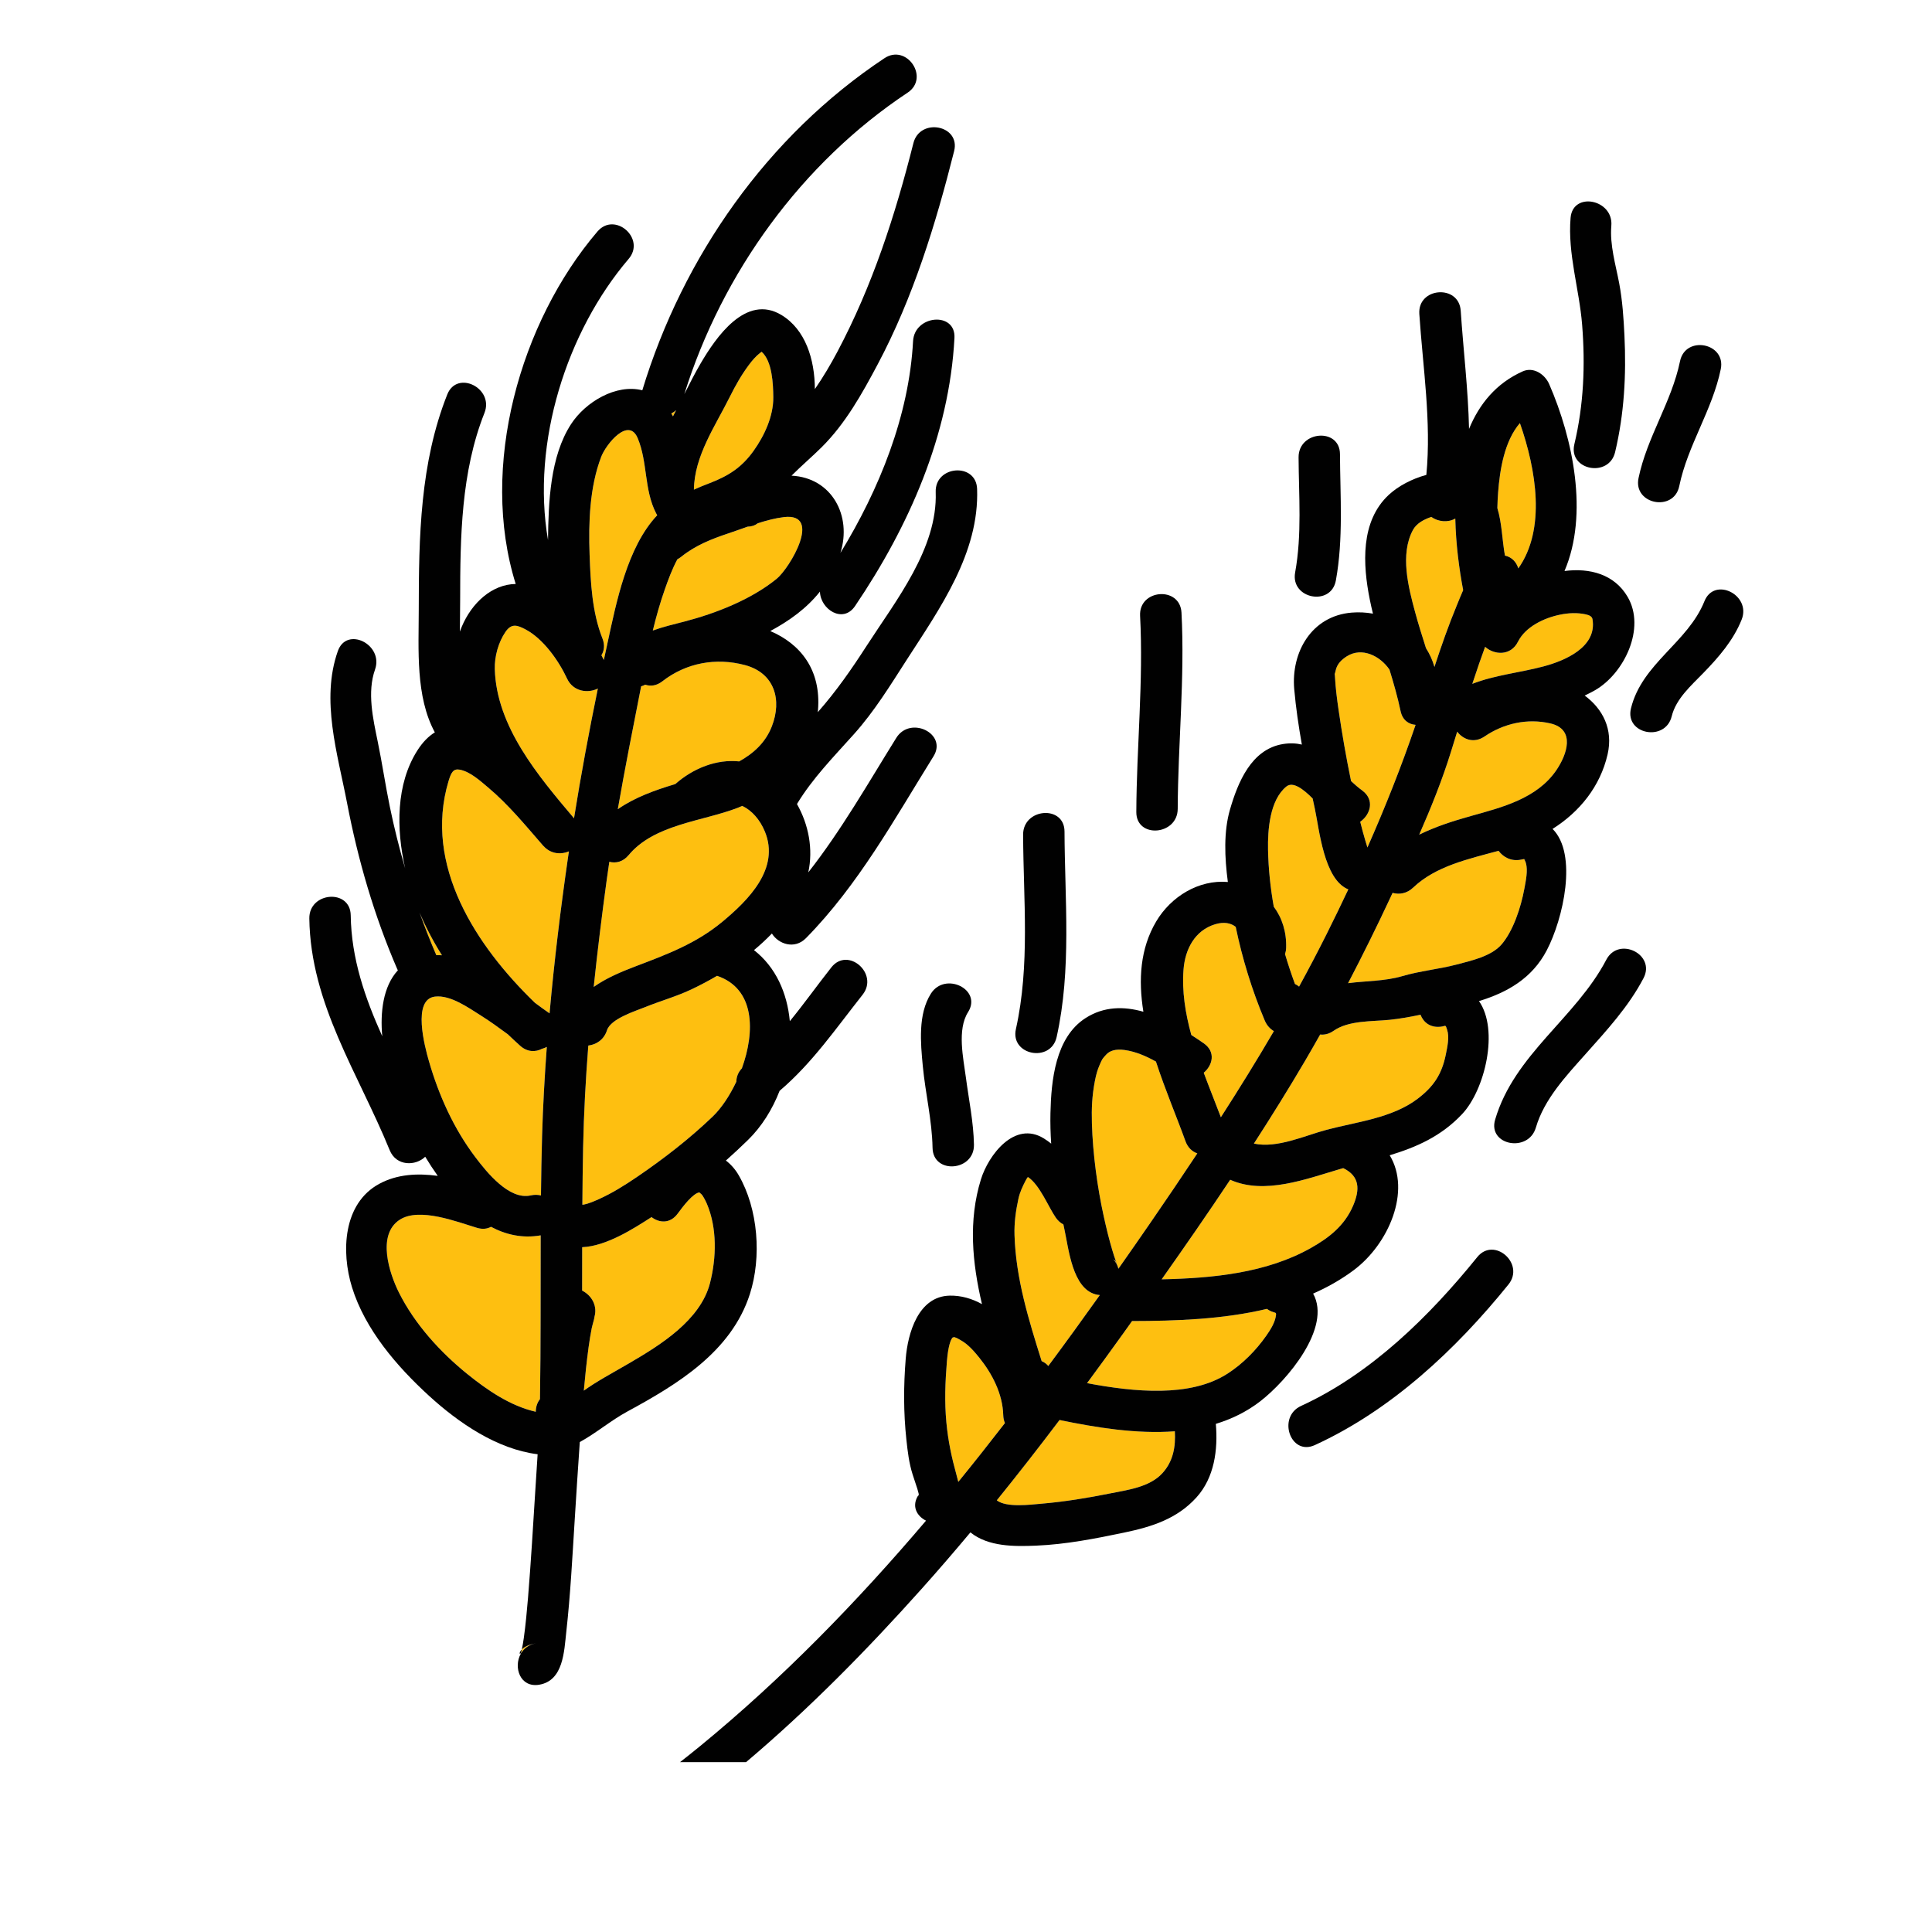 <?xml version="1.0" encoding="utf-8"?>
<!-- Generator: Adobe Illustrator 16.0.3, SVG Export Plug-In . SVG Version: 6.00 Build 0)  -->
<!DOCTYPE svg PUBLIC "-//W3C//DTD SVG 1.1//EN" "http://www.w3.org/Graphics/SVG/1.1/DTD/svg11.dtd">
<svg version="1.1" id="Layer_1" xmlns="http://www.w3.org/2000/svg" xmlns:xlink="http://www.w3.org/1999/xlink" x="0px" y="0px"
	 width="512px" height="512px" viewBox="0 0 512 512" style="enable-background:new 0 0 512 512;" xml:space="preserve">
<style type="text/css">
<![CDATA[
	.st0{fill:#127274;}
	.st1{fill:#14B6B9;}
	.st2{fill:#1E4384;}
	.st3{fill:#EF4754;}
	.st4{fill:#EF4823;}
	.st5{fill:#BCBCBC;}
	.st6{fill:#F6851F;}
	.st7{fill:#C56528;}
	.st8{fill:#FCBF95;}
	.st9{fill:#FEBF10;}
	.st10{fill:none;}
	.st11{fill:#010101;}
	.st12{fill:#3AB37C;}
	.st13{fill:#D6E5E5;}
	.st14{fill:#71C598;}
	.st15{fill:#74CCCF;}
]]>
</style>
<g>
	<g>
		<g>
			<path class="st9" d="M314.163,302.425c-2.282-6.328-5.374-13.581-7.825-21.098c-2.622-1.463-5.405-2.654-8.273-3.061
				c-2.369-0.337-3.962,0.168-4.893,1.199c-1.029,1.141-1.031,1.024-1.851,2.971c-0.423,1.006-0.809,2.152-1.168,4.044
				c-0.749,3.94-0.902,7.221-0.786,11.217c0.237,8.155,1.469,17.079,3.12,24.567c0.679,3.075,1.411,6.146,2.321,9.162
				c0.29,0.961,0.583,1.926,0.943,2.865c0.202,0.526,0.885,1.723-0.155-0.146c-0.02-0.035-0.255-0.211-0.579-0.436
				c0.694,0.714,1.146,1.588,1.38,2.514c2.925-4.164,5.835-8.34,8.718-12.532c4.115-5.984,8.186-11.987,12.186-18.028
				C315.959,305.195,314.789,304.162,314.163,302.425z"/>
		</g>
	</g>
	<g>
		<g>
			<path class="st9" d="M290.305,343.005c-6.09-1.65-7.099-12.018-8.2-17.102c-0.103-0.471-0.198-0.945-0.298-1.418
				c-0.739-0.379-1.429-0.963-2.012-1.803c-1.944-2.802-4.273-8.737-7.394-10.768c-0.156,0.186-0.364,0.487-0.62,0.985
				c-0.803,1.558-1.519,3.066-1.893,4.791c-0.686,3.169-1.133,6.349-1.033,9.601c0.351,11.546,3.761,22.496,7.194,33.42
				c0.68,0.285,1.287,0.711,1.759,1.291c4.619-6.218,9.168-12.489,13.659-18.801C291.098,343.177,290.71,343.115,290.305,343.005z"
				/>
		</g>
	</g>
	<g>
		<g>
			<path class="st9" d="M207.713,137.042c-2.251,0.271-4.586,0.895-6.906,1.634c-0.784,0.614-1.713,0.891-2.667,0.891
				c-1.725,0.602-3.421,1.221-5.042,1.761c-4.538,1.513-8.805,3.2-12.564,6.223c-0.339,0.272-0.68,0.492-1.02,0.667
				c-1.412,2.61-2.452,5.48-3.346,8.021c-1.249,3.552-2.272,7.189-3.164,10.859c2.747-1.001,5.675-1.68,8.32-2.365
				c8.374-2.172,17.746-5.844,24.488-11.331C209.301,150.563,218.089,135.797,207.713,137.042z"/>
		</g>
	</g>
	<g>
		<g>
			<path class="st9" d="M348.445,214.312c-0.196-0.904-0.391-1.811-0.586-2.717c-2.539-2.541-5.229-4.562-6.957-3.154
				c-4.44,3.619-4.961,11.547-4.858,16.752c0.1,5.062,0.634,10.107,1.52,15.097c2.218,2.966,3.409,6.724,3.276,10.894
				c-0.02,0.604-0.123,1.16-0.287,1.673c0.79,2.665,1.666,5.306,2.625,7.911c0.396,0.18,0.764,0.41,1.094,0.693
				c2.506-4.58,4.941-9.205,7.285-13.891c1.971-3.941,3.887-7.898,5.76-11.872C350.834,233.121,349.624,219.744,348.445,214.312z"/>
		</g>
	</g>
	<g>
		<g>
			<path class="st9" d="M138.288,437.127c-0.017,0.078-0.028,0.156-0.045,0.234c-0.03,0.142-0.106,0.412-0.171,0.646
				c0.066-0.116,0.137-0.261,0.208-0.468c-0.109,0.319-0.183,0.53-0.233,0.671c0.773-1.337,2.09-2.391,3.986-2.705
				C140.02,435.84,138.883,436.523,138.288,437.127z"/>
		</g>
	</g>
	<g>
		<g>
			<path class="st9" d="M201.832,93.223c-0.097,0.071-0.197,0.145-0.337,0.253c-1.183,0.906-2.167,2.067-3.056,3.263
				c-1.947,2.616-3.562,5.471-5.014,8.389c-3.877,7.799-9.42,15.699-9.535,24.637c1.351-0.626,2.748-1.176,4.15-1.715
				c4.955-1.903,8.492-4.133,11.644-8.537c2.879-4.025,5.3-9.202,5.245-14.266C204.893,101.847,204.679,95.745,201.832,93.223z"/>
		</g>
	</g>
	<g>
		<g>
			<path class="st9" d="M177.907,109.562c0.152,0.257,0.3,0.517,0.439,0.78c0.036-0.068,0.069-0.137,0.104-0.205
				c0.25-0.473,0.49-0.953,0.734-1.429C178.795,109.056,178.365,109.34,177.907,109.562z"/>
		</g>
	</g>
	<g>
		<g>
			<path class="st9" d="M265.869,375.031c-0.145-5.601-2.9-10.96-6.366-15.258c-1.335-1.654-2.959-3.529-4.841-4.567
				c-0.982-0.542-1.282-0.838-2.377-0.927c0.922,0.074,0.061,0.271,0.256,0.109c-1.039,0.864-1.473,4.758-1.605,6.408
				c-0.436,5.416-0.65,10.732-0.136,16.156c0.468,4.937,1.382,9.234,2.692,13.967c0.162,0.583,0.322,1.185,0.468,1.797
				c4.191-5.142,8.297-10.35,12.358-15.592C266.054,376.525,265.89,375.832,265.869,375.031z"/>
		</g>
	</g>
	<g>
		<g>
			<path class="st9" d="M371.163,188.425c-0.782-3.711-1.829-7.351-2.94-10.975c-2.472-3.626-7.283-6.061-11.309-3.519
				c-1.367,0.864-2.553,2.003-2.924,3.665c-0.14,0.624-0.229,0.906-0.285,1.016c0.027,0.131,0.058,0.385,0.084,0.874
				c0.151,2.849,0.517,5.688,0.926,8.509c0.922,6.359,2.027,12.703,3.33,19.002c0.948,0.886,1.92,1.729,2.94,2.477
				c3.396,2.486,2.206,6.4-0.513,8.301c0.418,1.682,0.863,3.357,1.36,5.016c0.18,0.6,0.359,1.201,0.552,1.799
				c4.702-10.652,9.006-21.455,12.761-32.501C373.306,191.957,371.674,190.849,371.163,188.425z"/>
		</g>
	</g>
	<g>
		<g>
			<path class="st9" d="M335.163,270.425c-3.362-7.987-5.923-16.314-7.691-24.801c-1.307-1.033-3.139-1.395-5.484-0.674
				c-5.349,1.645-7.918,6.592-8.338,11.97c-0.451,5.782,0.48,11.608,2.062,17.364c1.136,0.73,2.231,1.47,3.274,2.189
				c3.255,2.248,2.407,5.809,0.019,7.818c1.49,4.016,3.092,7.961,4.541,11.795c4.834-7.52,9.542-15.111,14.049-22.829
				C336.598,272.683,335.727,271.765,335.163,270.425z"/>
		</g>
	</g>
	<g>
		<g>
			<path class="st9" d="M336.907,347.535c-0.44-0.192-0.824-0.419-1.163-0.67c-11.69,2.791-24.198,3.201-35.736,3.226
				c-0.778,1.09-1.555,2.185-2.334,3.272c-3.166,4.419-6.37,8.812-9.597,13.191c12.521,2.346,27.313,3.846,37.202-2.506
				c4.011-2.576,7.541-6.143,10.276-10.038c1.111-1.583,2.358-3.519,2.595-5.479C338.253,347.683,337.894,347.964,336.907,347.535z"
				/>
		</g>
	</g>
	<g>
		<g>
			<path class="st9" d="M355.975,309.57c-0.268,0.078-0.533,0.15-0.801,0.229c-8.962,2.627-20.056,6.934-29.16,2.852
				c-5.919,8.889-12.007,17.668-18.158,26.387c13.574-0.297,27.787-1.672,39.56-8.316c4.842-2.732,8.907-5.917,11.167-11.185
				C360.404,315.288,360.412,311.718,355.975,309.57z"/>
		</g>
	</g>
	<g>
		<g>
			<path class="st9" d="M383.504,272.887c-0.496-1.503-0.286-0.954-1.727-0.796c-2.77,0.307-4.573-1.195-5.325-3.178
				c-2.718,0.568-5.446,1.064-8.182,1.345c-4.643,0.476-10.865,0.118-14.841,2.908c-1.213,0.851-2.438,1.122-3.568,0.989
				c-1.311,2.325-2.635,4.644-3.986,6.945c-4.354,7.414-8.906,14.721-13.576,21.959c6.176,1.334,13.52-2.129,19.236-3.645
				c7.953-2.108,17.355-3.095,24.101-8.192c4.233-3.198,6.474-6.507,7.52-11.77C383.546,277.488,384.161,274.876,383.504,272.887z"
				/>
		</g>
	</g>
	<g>
		<g>
			<path class="st9" d="M311.344,379.306c-10.232,0.768-21.006-1.012-30.552-2.99c-5.43,7.185-10.968,14.287-16.631,21.287
				c2.559,1.979,8.823,1.154,11.985,0.881c6.018-0.521,11.985-1.488,17.903-2.683c4.716-0.952,10.612-1.649,14.024-5.418
				C310.975,387.18,311.566,383.311,311.344,379.306z"/>
		</g>
	</g>
	<g>
		<g>
			<path class="st9" d="M422.031,164.119c-0.118-0.717-0.748-1.08-1.757-1.301c-2.294-0.502-4.578-0.391-6.881,0.082
				c-4.196,0.863-9.118,3.18-11.112,7.154c-1.915,3.818-6.26,3.559-8.711,1.359c-0.533,1.452-1.055,2.908-1.561,4.37
				c-0.626,1.808-1.232,3.622-1.829,5.439c6.057-2.354,12.536-2.932,18.887-4.622C414.653,175.113,423.261,171.537,422.031,164.119z
				"/>
		</g>
	</g>
	<g>
		<g>
			<path class="st9" d="M385.664,137.419c-1.908,1.117-4.522,0.876-6.354-0.427c-2.002,0.666-3.943,1.72-4.889,3.495
				c-3.436,6.461-1.197,15.101,0.601,21.749c0.864,3.198,1.876,6.365,2.878,9.535c0.973,1.517,1.735,3.179,2.24,4.968
				c1.808-5.51,3.717-10.992,5.936-16.336c0.508-1.224,1.051-2.607,1.674-4.01C386.682,150.766,385.814,144.161,385.664,137.419z"/>
		</g>
	</g>
	<g>
		<g>
			<path class="st9" d="M410.891,191.72c-6.057-1.416-12.348-0.041-17.461,3.446c-2.805,1.913-5.669,0.824-7.26-1.268
				c-0.545,1.763-1.09,3.524-1.636,5.287c-2.307,7.447-5.256,14.78-8.43,22.007c4.272-2.104,8.862-3.588,13.623-4.918
				c8.286-2.314,17.555-4.608,22.708-12.148C415.329,199.893,417.538,193.276,410.891,191.72z"/>
		</g>
	</g>
	<g>
		<g>
			<path class="st9" d="M402.791,112.125c-4.15,4.802-5.331,12.521-5.775,18.379c-0.104,1.379-0.17,2.762-0.199,4.147
				c1.233,4.055,1.258,8.438,2.007,12.583c1.845,0.397,3.05,1.747,3.545,3.398C409.715,140.267,407.144,124.548,402.791,112.125z"/>
		</g>
	</g>
	<g>
		<g>
			<path class="st9" d="M404.37,228.694c-0.293-0.981-0.836-1.267,0.108-0.788c-0.48-0.244-0.267-0.332-1.305-0.107
				c-2.611,0.563-4.762-0.595-6.045-2.324c-8.061,2.205-16.624,4.037-22.643,9.764c-1.663,1.582-3.668,1.875-5.438,1.387
				c-0.195,0.418-0.392,0.839-0.587,1.256c-3.568,7.639-7.299,15.203-11.207,22.674c4.768-0.629,9.727-0.502,14.379-1.873
				c4.705-1.387,9.656-1.823,14.4-3.072c3.801-1.001,9.183-2.176,11.884-5.307c3.072-3.562,5.138-9.778,6.051-14.773
				C404.339,233.496,404.963,230.679,404.37,228.694z"/>
		</g>
	</g>
	<g>
		<g>
			<path class="st9" d="M111.179,241.825c1.37,3.805,2.843,7.575,4.45,11.301c0.5-0.004,0.998,0,1.494,0.031
				C114.839,249.534,112.846,245.75,111.179,241.825z"/>
		</g>
	</g>
	<g>
		<g>
			<path class="st9" d="M150.266,179.81c-2.204-4.735-6.295-10.536-11.021-13.024c-2.194-1.154-3.691-1.625-5.26,0.635
				c-1.905,2.746-2.957,6.584-2.858,9.915c0.451,15.241,11.524,28.327,20.993,39.519c1.843-11.496,3.973-22.969,6.317-34.377
				C155.769,183.803,151.893,183.305,150.266,179.81z"/>
		</g>
	</g>
	<g>
		<g>
			<path class="st9" d="M173.897,136.067c-3.251-6.27-2.224-13.534-4.896-19.934c-2.414-5.781-8.386,1.54-9.687,4.946
				c-3.073,8.05-3.372,17.417-3.066,25.929c0.264,7.336,0.652,15.26,3.399,22.164c0.695,1.746,0.476,3.279-0.265,4.473
				c0.22,0.412,0.436,0.827,0.644,1.245c0.336-1.569,0.67-3.14,1.014-4.707c2.245-10.261,5.107-25.171,13.133-33.643
				C174.078,136.39,173.984,136.235,173.897,136.067z"/>
		</g>
	</g>
	<g>
		<g>
			<path class="st9" d="M197.431,176.256c-7.694-2.055-15.589-0.615-21.897,4.294c-1.561,1.214-3.159,1.38-4.535,0.897
				c-0.35,0.179-0.713,0.328-1.088,0.436c-2.133,10.846-4.291,21.68-6.186,32.564c4.535-3.16,9.862-5.047,15.235-6.662
				c4.833-4.26,11.004-6.635,16.937-6.006c3.774-2.105,6.961-4.973,8.633-9.236C207.288,185.514,205.312,178.362,197.431,176.256z"
				/>
		</g>
	</g>
	<g>
		<g>
			<path class="st9" d="M202.689,220.344c-1.308-3.158-3.457-5.571-5.976-6.77c-0.41,0.174-0.817,0.354-1.233,0.514
				c-9.383,3.608-22.096,4.354-28.891,12.533c-1.496,1.801-3.397,2.211-5.112,1.764c-0.23,1.562-0.462,3.122-0.676,4.687
				c-1.296,9.488-2.473,18.972-3.461,28.47c3.339-2.352,7.308-4.02,11.13-5.471c8.269-3.139,15.963-5.996,22.908-11.751
				C198.348,238.545,206.76,230.18,202.689,220.344z"/>
		</g>
	</g>
	<g>
		<g>
			<path class="st9" d="M187.331,319.024c-0.339-0.798-1.062-2.176-1.392-2.484c-0.602-0.561-0.66-0.542-0.542-0.557
				c-1.757,0.215-4.431,3.757-5.808,5.639c-1.984,2.711-4.878,2.497-6.932,0.919c-4.662,2.993-11.922,7.716-18.375,7.977
				c-0.008,3.834-0.011,7.668-0.016,11.503c2.466,1.227,4.327,4.115,3.117,7.418c0.566-1.545-0.44,1.848-0.572,2.529
				c-0.328,1.68-0.603,3.369-0.832,5.065c-0.52,3.824-0.917,7.662-1.262,11.506c0.006-0.005,0.014-0.009,0.02-0.014
				c3.266-2.383,7.626-4.7,11.986-7.243c8.203-4.785,18.914-11.376,21.443-21.29C189.869,333.321,190.066,325.471,187.331,319.024z"
				/>
		</g>
	</g>
	<g>
		<g>
			<path class="st9" d="M190.027,258.604c-2.248,1.32-4.518,2.518-6.752,3.578c-3.96,1.881-8.223,3.063-12.281,4.707
				c-2.587,1.049-9.15,3.07-10.139,6.15c-0.804,2.51-2.838,3.788-4.947,4.048c-0.703,8.979-1.189,17.979-1.379,27.016
				c-0.105,5.056-0.16,10.11-0.195,15.167c0.15-0.02,0.302-0.029,0.452-0.059c1.175-0.229,2.603-0.836,3.772-1.357
				c3.605-1.609,6.99-3.727,10.25-5.945c7.059-4.805,13.906-10.107,20.075-16.023c2.249-2.156,4.479-5.455,6.25-9.224
				c0.022-1.241,0.47-2.485,1.472-3.536C200.14,273.383,200.116,262.011,190.027,258.604z"/>
		</g>
	</g>
	<g>
		<g>
			<path class="st9" d="M143.623,277.954c-1.734,0.899-3.892,0.886-5.797-0.83c-1.097-0.988-2.18-2.002-3.254-3.03
				c-2.331-1.704-4.656-3.417-7.104-4.946c-3.278-2.05-8.078-5.532-12.208-5.034c-6.05,0.729-2.715,13.202-1.581,17.136
				c2.614,9.065,6.605,17.924,12.331,25.467c2.948,3.886,8.912,11.388,14.628,10.084c0.98-0.224,1.894-0.196,2.723,0.008
				c0.057-5.247,0.143-10.496,0.295-15.744c0.229-7.89,0.67-15.758,1.254-23.613C144.502,277.663,144.072,277.833,143.623,277.954z"
				/>
		</g>
	</g>
	<g>
		<g>
			<path class="st9" d="M130.117,325.116c-0.985,0.548-2.234,0.714-3.709,0.273c-5.245-1.565-15.266-5.529-20.48-2.145
				c-6.114,3.967-2.75,14.217-0.207,19.297c4.191,8.371,10.905,15.753,18.14,21.603c5.319,4.301,11.364,8.436,18.124,9.989
				c0.01-1.357,0.427-2.48,1.113-3.342c0.242-14.469,0.139-28.94,0.188-43.41C138.492,328.229,134.084,327.216,130.117,325.116z"/>
		</g>
	</g>
	<g>
		<g>
			<path class="st9" d="M144.465,224.634c-0.195-0.174-0.386-0.358-0.567-0.567c-4.634-5.328-9.143-10.848-14.572-15.404
				c-2.079-1.746-4.7-4.154-7.461-4.689c-1.71-0.332-2.302,0.697-3.009,3.066c-6.648,22.295,7.269,43.6,22.911,58.719
				c1.319,0.979,2.61,1.922,3.874,2.792c1.232-13.805,2.904-27.569,4.887-41.31c0.078-0.539,0.163-1.078,0.242-1.617
				C148.785,226.463,146.34,226.355,144.465,224.634z"/>
		</g>
	</g>
	<g>
		<g>
			<path class="st11" d="M431.33,158.162c-3.504-5.971-9.979-7.701-16.72-6.84c6.437-15.024,2.251-35.055-4.064-49.533
				c-1.118-2.565-4.125-4.662-7.011-3.373c-7.023,3.139-11.498,8.632-14.222,15.247c-0.233-10.438-1.515-20.889-2.206-31.312
				c-0.471-7.072-11.441-6.24-10.971,0.847c0.941,14.158,3.218,28.477,1.865,42.653c-3.838,1.042-7.438,2.964-9.893,5.226
				c-7.64,7.038-6.961,18.528-5.095,27.833c0.249,1.244,0.531,2.48,0.835,3.71c-1.834-0.327-3.726-0.431-5.632-0.273
				c-10.657,0.878-16.101,10.524-15.229,20.321c0.436,4.895,1.156,9.783,2.019,14.649c-1.526-0.357-3.188-0.435-5.037-0.13
				c-8.372,1.383-11.935,10.184-14.015,17.371c-1.692,5.848-1.42,12.676-0.56,19.178c-7.729-0.67-15.078,3.878-18.968,10.424
				c-4.299,7.233-4.771,15.522-3.418,23.96c-5.145-1.466-10.437-1.439-15.301,1.666c-8.06,5.146-9.129,16.622-9.327,25.214
				c-0.062,2.691,0.016,5.385,0.196,8.074c-0.609-0.488-1.25-0.949-1.934-1.373c-7.779-4.818-14.705,4.43-16.689,10.857
				c-3.367,10.911-2.303,22.066,0.278,33.045c-2.644-1.461-5.503-2.297-8.506-2.246c-8.412,0.143-11.164,10.053-11.7,16.723
				c-0.582,7.223-0.596,14.198,0.174,21.412c0.339,3.168,0.695,6.236,1.664,9.278c0.402,1.266,0.844,2.519,1.244,3.786
				c0.113,0.409,0.227,0.818,0.339,1.227c0.134,0.992,0.127,1.118-0.021,0.377c-1.963,2.943-0.479,5.613,1.981,6.83
				c-18.271,21.509-38.022,41.83-59.853,59.733c-1.764,1.446-3.548,2.866-5.346,4.268h17.503
				c16.645-14.067,32.036-29.731,46.513-45.907c4.402-4.92,8.71-9.922,12.945-14.984c4.766,3.827,11.651,3.752,17.449,3.51
				c7.838-0.328,15.651-1.857,23.312-3.461c7.275-1.523,13.972-3.605,19.138-9.311c4.762-5.26,5.728-12.631,5.143-19.496
				c4.178-1.275,8.133-3.189,11.717-5.947c7.126-5.484,19.074-19.587,14.064-28.578c3.788-1.665,7.4-3.7,10.757-6.205
				c9.253-6.907,15.283-20.979,9.537-30.451c7.045-2.145,13.606-4.98,19.198-10.922c6.036-6.414,9.832-22.273,4.462-29.941
				c7.492-2.29,14.066-6.01,17.955-13.439c4.356-8.324,8.276-25.498,1.546-32.191c7.14-4.492,12.627-11.225,14.585-19.754
				c1.529-6.662-1.3-12.064-6.075-15.586c0.945-0.441,1.884-0.91,2.805-1.445C430.427,178.425,436.214,166.486,431.33,158.162z
				 M397.016,130.503c0.444-5.857,1.625-13.577,5.775-18.379c4.353,12.424,6.924,28.143-0.423,38.508
				c-0.495-1.651-1.7-3.001-3.545-3.398c-0.749-4.145-0.773-8.528-2.007-12.583C396.846,133.265,396.911,131.882,397.016,130.503z
				 M374.422,140.488c0.945-1.775,2.887-2.829,4.889-3.495c1.831,1.303,4.445,1.544,6.354,0.427
				c0.15,6.741,1.018,13.347,2.086,18.975c-0.623,1.402-1.166,2.786-1.674,4.01c-2.219,5.344-4.128,10.826-5.936,16.336
				c-0.505-1.789-1.268-3.451-2.24-4.968c-1.002-3.17-2.014-6.337-2.878-9.535C373.225,155.588,370.986,146.949,374.422,140.488z
				 M353.99,177.597c0.371-1.662,1.557-2.801,2.924-3.665c4.025-2.542,8.837-0.107,11.309,3.519
				c1.111,3.624,2.158,7.264,2.94,10.975c0.511,2.424,2.143,3.531,3.982,3.663c-3.755,11.046-8.059,21.849-12.761,32.501
				c-0.192-0.598-0.372-1.199-0.552-1.799c-0.497-1.658-0.942-3.334-1.36-5.016c2.719-1.9,3.908-5.814,0.513-8.301
				c-1.021-0.747-1.992-1.591-2.94-2.477c-1.303-6.299-2.408-12.643-3.33-19.002c-0.409-2.821-0.774-5.66-0.926-8.509
				c-0.026-0.489-0.057-0.743-0.084-0.874C353.761,178.503,353.851,178.221,353.99,177.597z M340.902,208.441
				c1.729-1.408,4.418,0.613,6.957,3.154c0.195,0.906,0.39,1.812,0.586,2.717c1.179,5.432,2.389,18.809,8.871,21.386
				c-1.873,3.974-3.789,7.931-5.76,11.872c-2.344,4.686-4.779,9.311-7.285,13.891c-0.33-0.283-0.697-0.514-1.094-0.693
				c-0.959-2.605-1.835-5.246-2.625-7.911c0.164-0.513,0.268-1.068,0.287-1.673c0.133-4.17-1.059-7.928-3.276-10.894
				c-0.886-4.989-1.42-10.034-1.52-15.097C335.941,219.988,336.462,212.06,340.902,208.441z M313.649,256.92
				c0.42-5.378,2.989-10.325,8.338-11.97c2.346-0.721,4.178-0.359,5.484,0.674c1.769,8.486,4.329,16.813,7.691,24.801
				c0.563,1.34,1.435,2.258,2.431,2.833c-4.507,7.718-9.215,15.31-14.049,22.829c-1.449-3.834-3.051-7.779-4.541-11.795
				c2.389-2.01,3.236-5.57-0.019-7.818c-1.043-0.72-2.139-1.459-3.274-2.189C314.13,268.529,313.198,262.703,313.649,256.92z
				 M290.153,286.481c0.359-1.892,0.745-3.038,1.168-4.044c0.819-1.946,0.821-1.83,1.851-2.971c0.931-1.031,2.523-1.536,4.893-1.199
				c2.868,0.406,5.651,1.598,8.273,3.061c2.451,7.517,5.543,14.77,7.825,21.098c0.626,1.736,1.796,2.77,3.138,3.238
				c-4,6.041-8.07,12.044-12.186,18.028c-2.883,4.192-5.793,8.368-8.718,12.532c-0.233-0.926-0.686-1.8-1.38-2.514
				c0.324,0.225,0.56,0.4,0.579,0.436c1.04,1.869,0.357,0.673,0.155,0.146c-0.36-0.939-0.653-1.904-0.943-2.865
				c-0.91-3.016-1.643-6.087-2.321-9.162c-1.651-7.488-2.883-16.412-3.12-24.567C289.251,293.702,289.404,290.421,290.153,286.481z
				 M269.889,317.692c0.374-1.725,1.09-3.233,1.893-4.791c0.256-0.498,0.464-0.8,0.62-0.985c3.12,2.03,5.449,7.966,7.394,10.768
				c0.583,0.84,1.272,1.424,2.012,1.803c0.1,0.473,0.195,0.947,0.298,1.418c1.102,5.084,2.11,15.451,8.2,17.102
				c0.405,0.109,0.793,0.172,1.163,0.197c-4.491,6.312-9.04,12.583-13.659,18.801c-0.472-0.58-1.079-1.006-1.759-1.291
				c-3.434-10.924-6.844-21.874-7.194-33.42C268.756,324.041,269.203,320.861,269.889,317.692z M253.96,392.716
				c-0.146-0.612-0.306-1.214-0.468-1.797c-1.311-4.732-2.225-9.03-2.692-13.967c-0.515-5.424-0.3-10.74,0.136-16.156
				c0.133-1.65,0.566-5.544,1.605-6.408c-0.195,0.162,0.666-0.035-0.256-0.109c1.095,0.089,1.395,0.385,2.377,0.927
				c1.882,1.038,3.506,2.913,4.841,4.567c3.466,4.298,6.222,9.657,6.366,15.258c0.021,0.801,0.185,1.494,0.449,2.094
				C262.257,382.367,258.151,387.575,253.96,392.716z M308.074,390.383c-3.412,3.769-9.309,4.466-14.024,5.418
				c-5.918,1.194-11.886,2.161-17.903,2.683c-3.162,0.273-9.427,1.098-11.985-0.881c5.663-7,11.201-14.103,16.631-21.287
				c9.546,1.979,20.319,3.758,30.552,2.99C311.566,383.311,310.975,387.18,308.074,390.383z M338.15,348.531
				c-0.236,1.961-1.483,3.896-2.595,5.479c-2.735,3.896-6.266,7.462-10.276,10.038c-9.889,6.352-24.682,4.852-37.202,2.506
				c3.227-4.379,6.431-8.772,9.597-13.191c0.779-1.088,1.556-2.183,2.334-3.272c11.538-0.024,24.046-0.435,35.736-3.226
				c0.339,0.251,0.723,0.478,1.163,0.67C337.894,347.964,338.253,347.683,338.15,348.531z M358.582,319.536
				c-2.26,5.268-6.325,8.452-11.167,11.185c-11.772,6.645-25.985,8.02-39.56,8.316c6.151-8.719,12.239-17.498,18.158-26.387
				c9.104,4.082,20.198-0.225,29.16-2.852c0.268-0.078,0.533-0.151,0.801-0.229C360.412,311.718,360.404,315.288,358.582,319.536z
				 M383.155,279.454c-1.046,5.263-3.286,8.571-7.52,11.77c-6.745,5.098-16.147,6.084-24.101,8.192
				c-5.717,1.516-13.061,4.979-19.236,3.645c4.67-7.238,9.223-14.545,13.576-21.959c1.352-2.302,2.676-4.62,3.986-6.945
				c1.13,0.133,2.355-0.139,3.568-0.989c3.976-2.79,10.198-2.433,14.841-2.908c2.735-0.28,5.464-0.776,8.182-1.345
				c0.752,1.982,2.556,3.484,5.325,3.178c1.44-0.158,1.23-0.707,1.727,0.796C384.161,274.876,383.546,277.488,383.155,279.454z
				 M403.968,235.529c-0.913,4.995-2.979,11.211-6.051,14.773c-2.701,3.131-8.083,4.306-11.884,5.307
				c-4.744,1.249-9.695,1.686-14.4,3.072c-4.652,1.371-9.611,1.244-14.379,1.873c3.908-7.471,7.639-15.035,11.207-22.674
				c0.195-0.417,0.392-0.838,0.587-1.256c1.771,0.488,3.775,0.195,5.438-1.387c6.019-5.727,14.582-7.559,22.643-9.764
				c1.283,1.729,3.434,2.888,6.045,2.324c1.038-0.225,0.824-0.137,1.305,0.107c-0.944-0.479-0.401-0.193-0.108,0.788
				C404.963,230.679,404.339,233.496,403.968,235.529z M412.436,204.126c-5.153,7.54-14.422,9.834-22.708,12.148
				c-4.761,1.33-9.351,2.814-13.623,4.918c3.174-7.227,6.123-14.56,8.43-22.007c0.546-1.763,1.091-3.524,1.636-5.287
				c1.591,2.092,4.455,3.181,7.26,1.268c5.113-3.487,11.404-4.862,17.461-3.446C417.538,193.276,415.329,199.893,412.436,204.126z
				 M409.067,176.601c-6.351,1.69-12.83,2.268-18.887,4.622c0.597-1.817,1.203-3.632,1.829-5.439
				c0.506-1.462,1.027-2.918,1.561-4.37c2.451,2.199,6.796,2.459,8.711-1.359c1.994-3.975,6.916-6.291,11.112-7.154
				c2.303-0.473,4.587-0.584,6.881-0.082c1.009,0.221,1.639,0.584,1.757,1.301C423.261,171.537,414.653,175.113,409.067,176.601z"/>
		</g>
	</g>
	<g>
		<g>
			<path class="st11" d="M355.107,120.351c-0.035-7.091-11.006-6.217-10.971,0.847c0.051,10.189,0.92,20.438-0.914,30.528
				c-1.268,6.974,9.529,9.08,10.798,2.097C356.031,142.764,355.162,131.52,355.107,120.351z"/>
		</g>
	</g>
	<g>
		<g>
			<path class="st11" d="M313.107,162.351c-0.373-7.081-11.344-6.239-10.971,0.847c0.911,17.346-0.93,34.657-1,52
				c-0.029,7.088,10.941,6.208,10.971-0.847C312.178,197.008,314.018,179.696,313.107,162.351z"/>
		</g>
	</g>
	<g>
		<g>
			<path class="st11" d="M282.107,220.351c-0.027-7.091-10.998-6.216-10.971,0.847c0.064,17.205,1.865,34.567-1.914,51.528
				c-1.545,6.929,9.258,9.009,10.798,2.097C284.012,256.915,282.174,238.518,282.107,220.351z"/>
		</g>
	</g>
	<g>
		<g>
			<path class="st11" d="M255.969,285.533c-0.672-5.106-2.371-12.644,0.58-17.312c3.795-6.004-6.107-10.822-9.854-4.895
				c-3.456,5.469-2.726,13.076-2.143,19.199c0.687,7.224,2.456,14.403,2.585,21.672c0.126,7.09,11.096,6.225,10.971-0.847
				C258,297.383,256.746,291.436,255.969,285.533z"/>
		</g>
	</g>
	<g>
		<g>
			<path class="st11" d="M430.498,88.967c-0.225-4.66-0.527-9.287-1.391-13.876c-0.943-4.997-2.52-10.129-2.087-15.269
				c0.589-6.99-10.202-9.162-10.798-2.097c-0.805,9.544,2.312,18.875,3.062,28.358c0.847,10.691,0.426,21.184-2.062,31.642
				c-1.645,6.907,9.16,8.978,10.798,2.097C430.438,109.67,430.998,99.369,430.498,88.967z"/>
		</g>
	</g>
	<g>
		<g>
			<path class="st11" d="M445.223,95.726c-2.226,10.823-8.766,20.13-11,31c-1.43,6.95,9.37,9.042,10.798,2.097
				c2.226-10.824,8.766-20.131,11-31C457.449,90.872,446.65,88.78,445.223,95.726z"/>
		</g>
	</g>
	<g>
		<g>
			<path class="st11" d="M391.49,333.143c-12.625,15.63-28.203,30.98-46.688,39.439c-6.389,2.924-2.828,13.342,3.638,10.383
				c20.266-9.273,37.43-25.37,51.313-42.561C404.207,334.892,395.947,327.624,391.49,333.143z"/>
		</g>
	</g>
	<g>
		<g>
			<path class="st11" d="M425.695,254.327c-8.104,15.48-24.376,25.049-29.473,42.399c-2,6.806,8.816,8.843,10.798,2.097
				c2.218-7.551,7.979-13.655,13.091-19.396c5.65-6.346,11.467-12.619,15.438-20.205
				C438.846,252.92,428.976,248.058,425.695,254.327z"/>
		</g>
	</g>
	<g>
		<g>
			<path class="st11" d="M451.695,159.327c-4.412,11-16.547,16.455-19.473,28.399c-1.689,6.896,9.115,8.963,10.798,2.097
				c1.145-4.672,5.181-8.17,8.409-11.498c4.068-4.191,7.92-8.621,10.119-14.104C464.176,157.672,454.334,152.747,451.695,159.327z"
				/>
		</g>
	</g>
	<g>
		<g>
			<path class="st11" d="M138.072,438.008c0.064-0.234,0.141-0.505,0.171-0.646c0.017-0.078,0.028-0.156,0.045-0.234
				C137.448,437.981,137.69,438.665,138.072,438.008z"/>
		</g>
	</g>
	<g>
		<g>
			<path class="st11" d="M237.529,195.543c-7.524,12.096-14.564,24.484-23.323,35.648c1.33-6.176,0.101-12.632-3.001-18.113
				c4.132-6.84,9.773-12.568,15.084-18.502c5.494-6.139,9.6-12.898,14.042-19.781c8.783-13.611,19.221-28.271,18.611-45.229
				c-0.255-7.088-11.226-6.234-10.971,0.848c0.536,14.899-10.6,28.801-18.266,40.68c-4.05,6.276-8.065,12.063-12.989,17.649
				c0.02-0.188,0.045-0.372,0.061-0.562c0.867-10.756-4.729-17.572-12.643-20.945c5.157-2.78,9.666-6.051,13.16-10.455
				c0.121,4.715,6.094,8.569,9.295,3.84c14.311-21.146,24.977-45.29,26.353-71.055c0.377-7.058-10.597-6.145-10.971,0.848
				c-1.054,19.736-8.907,39.193-19.25,56.111c3.107-9.827-2.287-19.939-12.96-20.465c2.623-2.616,5.467-5.049,7.949-7.506
				c6.326-6.262,10.74-14.197,14.886-22.001c9.406-17.706,15.378-37.145,20.259-56.515c1.736-6.886-9.071-8.948-10.797-2.098
				c-4.818,19.118-10.879,37.835-20.154,55.296c-1.852,3.485-3.801,6.763-5.955,9.876c-0.035-7.904-2.503-15.773-8.827-19.615
				c-9.446-5.737-17.423,5.938-21.452,12.826c-1.542,2.639-2.937,5.38-4.318,8.125c10.031-32.12,31.095-61.257,59.182-79.899
				c5.916-3.927-0.239-13.044-6.152-9.119c-30.951,20.545-53.427,52.618-64.164,88.001c-6.93-1.762-15.042,3.074-18.867,8.943
				c-5.599,8.59-6.006,20.836-6.125,30.738c-4.45-25.82,4.961-55.28,21.365-74.492c4.611-5.401-3.66-12.655-8.266-7.262
				c-20.516,24.028-31.358,62.348-21.659,93.402c-6.244,0.09-11.603,4.934-14.3,11.337c-0.18,0.427-0.339,0.855-0.498,1.284
				c0.014-2.801,0.074-5.601,0.076-8.389c0.015-16.619,0.223-33.89,6.441-49.557c2.602-6.556-7.24-11.482-9.855-4.895
				c-7.226,18.207-7.541,37.762-7.557,57.086c-0.01,10.488-0.893,22.941,4.263,32.46c-1.666,1.022-3.231,2.588-4.651,4.826
				c-5.635,8.878-5.614,20.683-3.214,31.214c-1.576-5.397-2.94-10.86-4.075-16.391c-1.177-5.731-2.022-11.513-3.205-17.246
				c-1.244-6.037-2.83-13.039-0.705-19.055c2.335-6.612-7.499-11.564-9.855-4.895c-4.58,12.969-0.053,27.243,2.443,40.27
				c2.9,15.127,7.184,29.848,13.293,43.997c0.053,0.12,0.112,0.231,0.17,0.346c-3.947,4.259-4.707,11.2-4.139,17.461
				c-4.555-10.135-8.193-20.536-8.354-32.05c-0.101-7.09-11.069-6.223-10.971,0.848c0.319,22.701,13.014,41.078,21.294,61.396
				c1.763,4.325,6.909,4.218,9.416,1.743c1.051,1.733,2.155,3.428,3.321,5.069c-5.329-0.722-10.695-0.468-15.445,2.083
				c-9.711,5.215-10.162,18.09-7.285,27.411c3.462,11.22,11.925,21.026,20.429,28.799c7.819,7.147,17.947,14.107,28.707,15.474
				c0.022,0.003,0.044,0.003,0.066,0.005c-0.199,3.062-0.395,6.124-0.588,9.185c-0.609,9.63-1.168,19.265-1.961,28.881
				c-0.293,3.543-0.623,7.086-1.111,10.607c-0.143,1.026-0.317,2.047-0.526,3.061c0.595-0.604,1.731-1.287,3.745-1.621
				c-1.896,0.314-3.213,1.368-3.986,2.705c0.051-0.141,0.124-0.352,0.233-0.671c-0.071,0.207-0.142,0.352-0.208,0.468
				c-0.033,0.115-0.062,0.221-0.083,0.298c-1.968,3.552-0.157,9.009,4.892,8.17c6.442-1.071,6.615-8.868,7.191-14.03
				c1.086-9.735,1.59-19.544,2.207-29.317c0.44-6.989,0.874-13.979,1.369-20.964c4.398-2.415,8.23-5.719,12.54-8.057
				c13.361-7.246,27.616-15.867,32.526-31.145c3.156-9.818,2.219-22.573-2.969-31.532c-0.894-1.542-2.042-2.846-3.377-3.868
				c1.995-1.775,3.944-3.594,5.842-5.443c3.611-3.522,6.459-8.064,8.389-13.032c8.657-7.364,14.912-16.519,21.99-25.466
				c4.393-5.554-3.863-12.827-8.266-7.262c-3.744,4.734-7.223,9.646-11.016,14.27c-0.69-7.435-3.689-14.306-9.497-18.834
				c1.67-1.383,3.255-2.854,4.747-4.396c1.729,2.793,6.005,4.299,9.031,1.223c13.891-14.123,23.411-31.495,33.795-48.184
				C251.138,194.405,241.238,189.583,237.529,195.543z M193.426,105.127c1.452-2.918,3.066-5.772,5.014-8.389
				c0.889-1.195,1.873-2.356,3.056-3.263c0.14-0.108,0.24-0.182,0.337-0.253c2.847,2.521,3.061,8.624,3.098,12.023
				c0.055,5.063-2.366,10.24-5.245,14.266c-3.151,4.404-6.688,6.634-11.644,8.537c-1.402,0.539-2.8,1.089-4.15,1.715
				C184.006,120.827,189.549,112.926,193.426,105.127z M179.186,108.708c-0.244,0.476-0.484,0.956-0.734,1.429
				c-0.035,0.068-0.068,0.137-0.104,0.205c-0.14-0.264-0.287-0.523-0.439-0.78C178.365,109.34,178.795,109.056,179.186,108.708z
				 M179.514,148.217c0.34-0.175,0.681-0.395,1.02-0.667c3.76-3.022,8.026-4.71,12.564-6.223c1.621-0.54,3.317-1.159,5.042-1.761
				c0.954,0,1.883-0.276,2.667-0.891c2.32-0.739,4.655-1.363,6.906-1.634c10.376-1.245,1.588,13.521-1.9,16.359
				c-6.742,5.487-16.114,9.159-24.488,11.331c-2.646,0.686-5.573,1.364-8.32,2.365c0.892-3.67,1.915-7.308,3.164-10.859
				C177.062,153.698,178.102,150.828,179.514,148.217z M159.315,121.08c1.301-3.406,7.272-10.728,9.687-4.946
				c2.672,6.399,1.645,13.664,4.896,19.934c0.087,0.168,0.181,0.323,0.276,0.474c-8.025,8.472-10.888,23.382-13.133,33.643
				c-0.344,1.567-0.678,3.138-1.014,4.707c-0.208-0.418-0.424-0.833-0.644-1.245c0.74-1.193,0.96-2.727,0.265-4.473
				c-2.747-6.904-3.136-14.828-3.399-22.164C155.943,138.497,156.242,129.129,159.315,121.08z M117.123,253.157
				c-0.496-0.031-0.994-0.035-1.494-0.031c-1.607-3.726-3.08-7.496-4.45-11.301C112.846,245.75,114.839,249.534,117.123,253.157z
				 M143.098,370.792c-0.687,0.861-1.104,1.984-1.113,3.342c-6.76-1.554-12.805-5.688-18.124-9.989
				c-7.234-5.85-13.948-13.231-18.14-21.603c-2.543-5.08-5.907-15.33,0.207-19.297c5.215-3.385,15.235,0.579,20.48,2.145
				c1.475,0.44,2.724,0.274,3.709-0.273c3.967,2.101,8.375,3.113,13.169,2.266C143.236,341.851,143.34,356.323,143.098,370.792z
				 M143.656,301.063c-0.152,5.248-0.238,10.497-0.295,15.744c-0.829-0.204-1.742-0.231-2.723-0.008
				c-5.716,1.304-11.68-6.198-14.628-10.084c-5.726-7.543-9.717-16.401-12.331-25.467c-1.134-3.934-4.469-16.406,1.581-17.136
				c4.13-0.498,8.93,2.984,12.208,5.034c2.447,1.529,4.772,3.242,7.104,4.946c1.074,1.028,2.157,2.042,3.254,3.03
				c1.905,1.716,4.062,1.729,5.797,0.83c0.449-0.121,0.879-0.291,1.287-0.504C144.326,285.305,143.885,293.173,143.656,301.063z
				 M150.527,227.241c-1.982,13.74-3.654,27.505-4.887,41.31c-1.264-0.87-2.555-1.813-3.874-2.792
				c-15.643-15.119-29.56-36.424-22.911-58.719c0.707-2.369,1.299-3.398,3.009-3.066c2.761,0.535,5.382,2.943,7.461,4.689
				c5.43,4.557,9.938,10.076,14.572,15.404c0.182,0.209,0.372,0.394,0.567,0.567c1.875,1.721,4.32,1.829,6.305,0.989
				C150.69,226.163,150.605,226.702,150.527,227.241z M152.119,216.854c-9.469-11.191-20.542-24.277-20.993-39.519
				c-0.099-3.331,0.953-7.169,2.858-9.915c1.568-2.26,3.065-1.789,5.26-0.635c4.727,2.488,8.817,8.289,11.021,13.024
				c1.627,3.495,5.503,3.993,8.171,2.667C156.092,193.885,153.962,205.358,152.119,216.854z M188.168,339.992
				c-2.529,9.914-13.24,16.505-21.443,21.29c-4.36,2.543-8.721,4.86-11.986,7.243c-0.006,0.005-0.014,0.009-0.02,0.014
				c0.345-3.844,0.742-7.682,1.262-11.506c0.229-1.696,0.504-3.385,0.832-5.065c0.132-0.682,1.139-4.074,0.572-2.529
				c1.21-3.303-0.651-6.191-3.117-7.418c0.005-3.835,0.008-7.669,0.016-11.503c6.453-0.261,13.713-4.983,18.375-7.977
				c2.054,1.578,4.947,1.792,6.932-0.919c1.377-1.882,4.051-5.424,5.808-5.639c-0.118,0.015-0.06-0.004,0.542,0.557
				c0.33,0.309,1.053,1.687,1.392,2.484C190.066,325.471,189.869,333.321,188.168,339.992z M196.605,283.125
				c-1.002,1.051-1.449,2.295-1.472,3.536c-1.771,3.769-4.001,7.067-6.25,9.224c-6.169,5.916-13.017,11.219-20.075,16.023
				c-3.26,2.219-6.645,4.336-10.25,5.945c-1.17,0.521-2.598,1.129-3.772,1.357c-0.15,0.029-0.302,0.039-0.452,0.059
				c0.035-5.057,0.09-10.111,0.195-15.167c0.189-9.037,0.676-18.037,1.379-27.016c2.109-0.26,4.144-1.538,4.947-4.048
				c0.988-3.08,7.552-5.102,10.139-6.15c4.059-1.644,8.321-2.826,12.281-4.707c2.234-1.061,4.504-2.258,6.752-3.578
				C200.116,262.011,200.14,273.383,196.605,283.125z M191.379,244.32c-6.945,5.755-14.64,8.612-22.908,11.751
				c-3.822,1.451-7.791,3.119-11.13,5.471c0.988-9.498,2.165-18.981,3.461-28.47c0.214-1.564,0.445-3.125,0.676-4.687
				c1.715,0.447,3.616,0.037,5.112-1.764c6.795-8.18,19.508-8.925,28.891-12.533c0.416-0.16,0.823-0.34,1.233-0.514
				c2.519,1.198,4.668,3.611,5.976,6.77C206.76,230.18,198.348,238.545,191.379,244.32z M204.529,192.543
				c-1.672,4.264-4.858,7.131-8.633,9.236c-5.933-0.629-12.104,1.746-16.937,6.006c-5.373,1.615-10.7,3.502-15.235,6.662
				c1.895-10.885,4.053-21.719,6.186-32.564c0.375-0.107,0.738-0.257,1.088-0.436c1.376,0.482,2.975,0.316,4.535-0.897
				c6.309-4.909,14.203-6.349,21.897-4.294C205.312,178.362,207.288,185.514,204.529,192.543z"/>
		</g>
	</g>
</g>
</svg>
